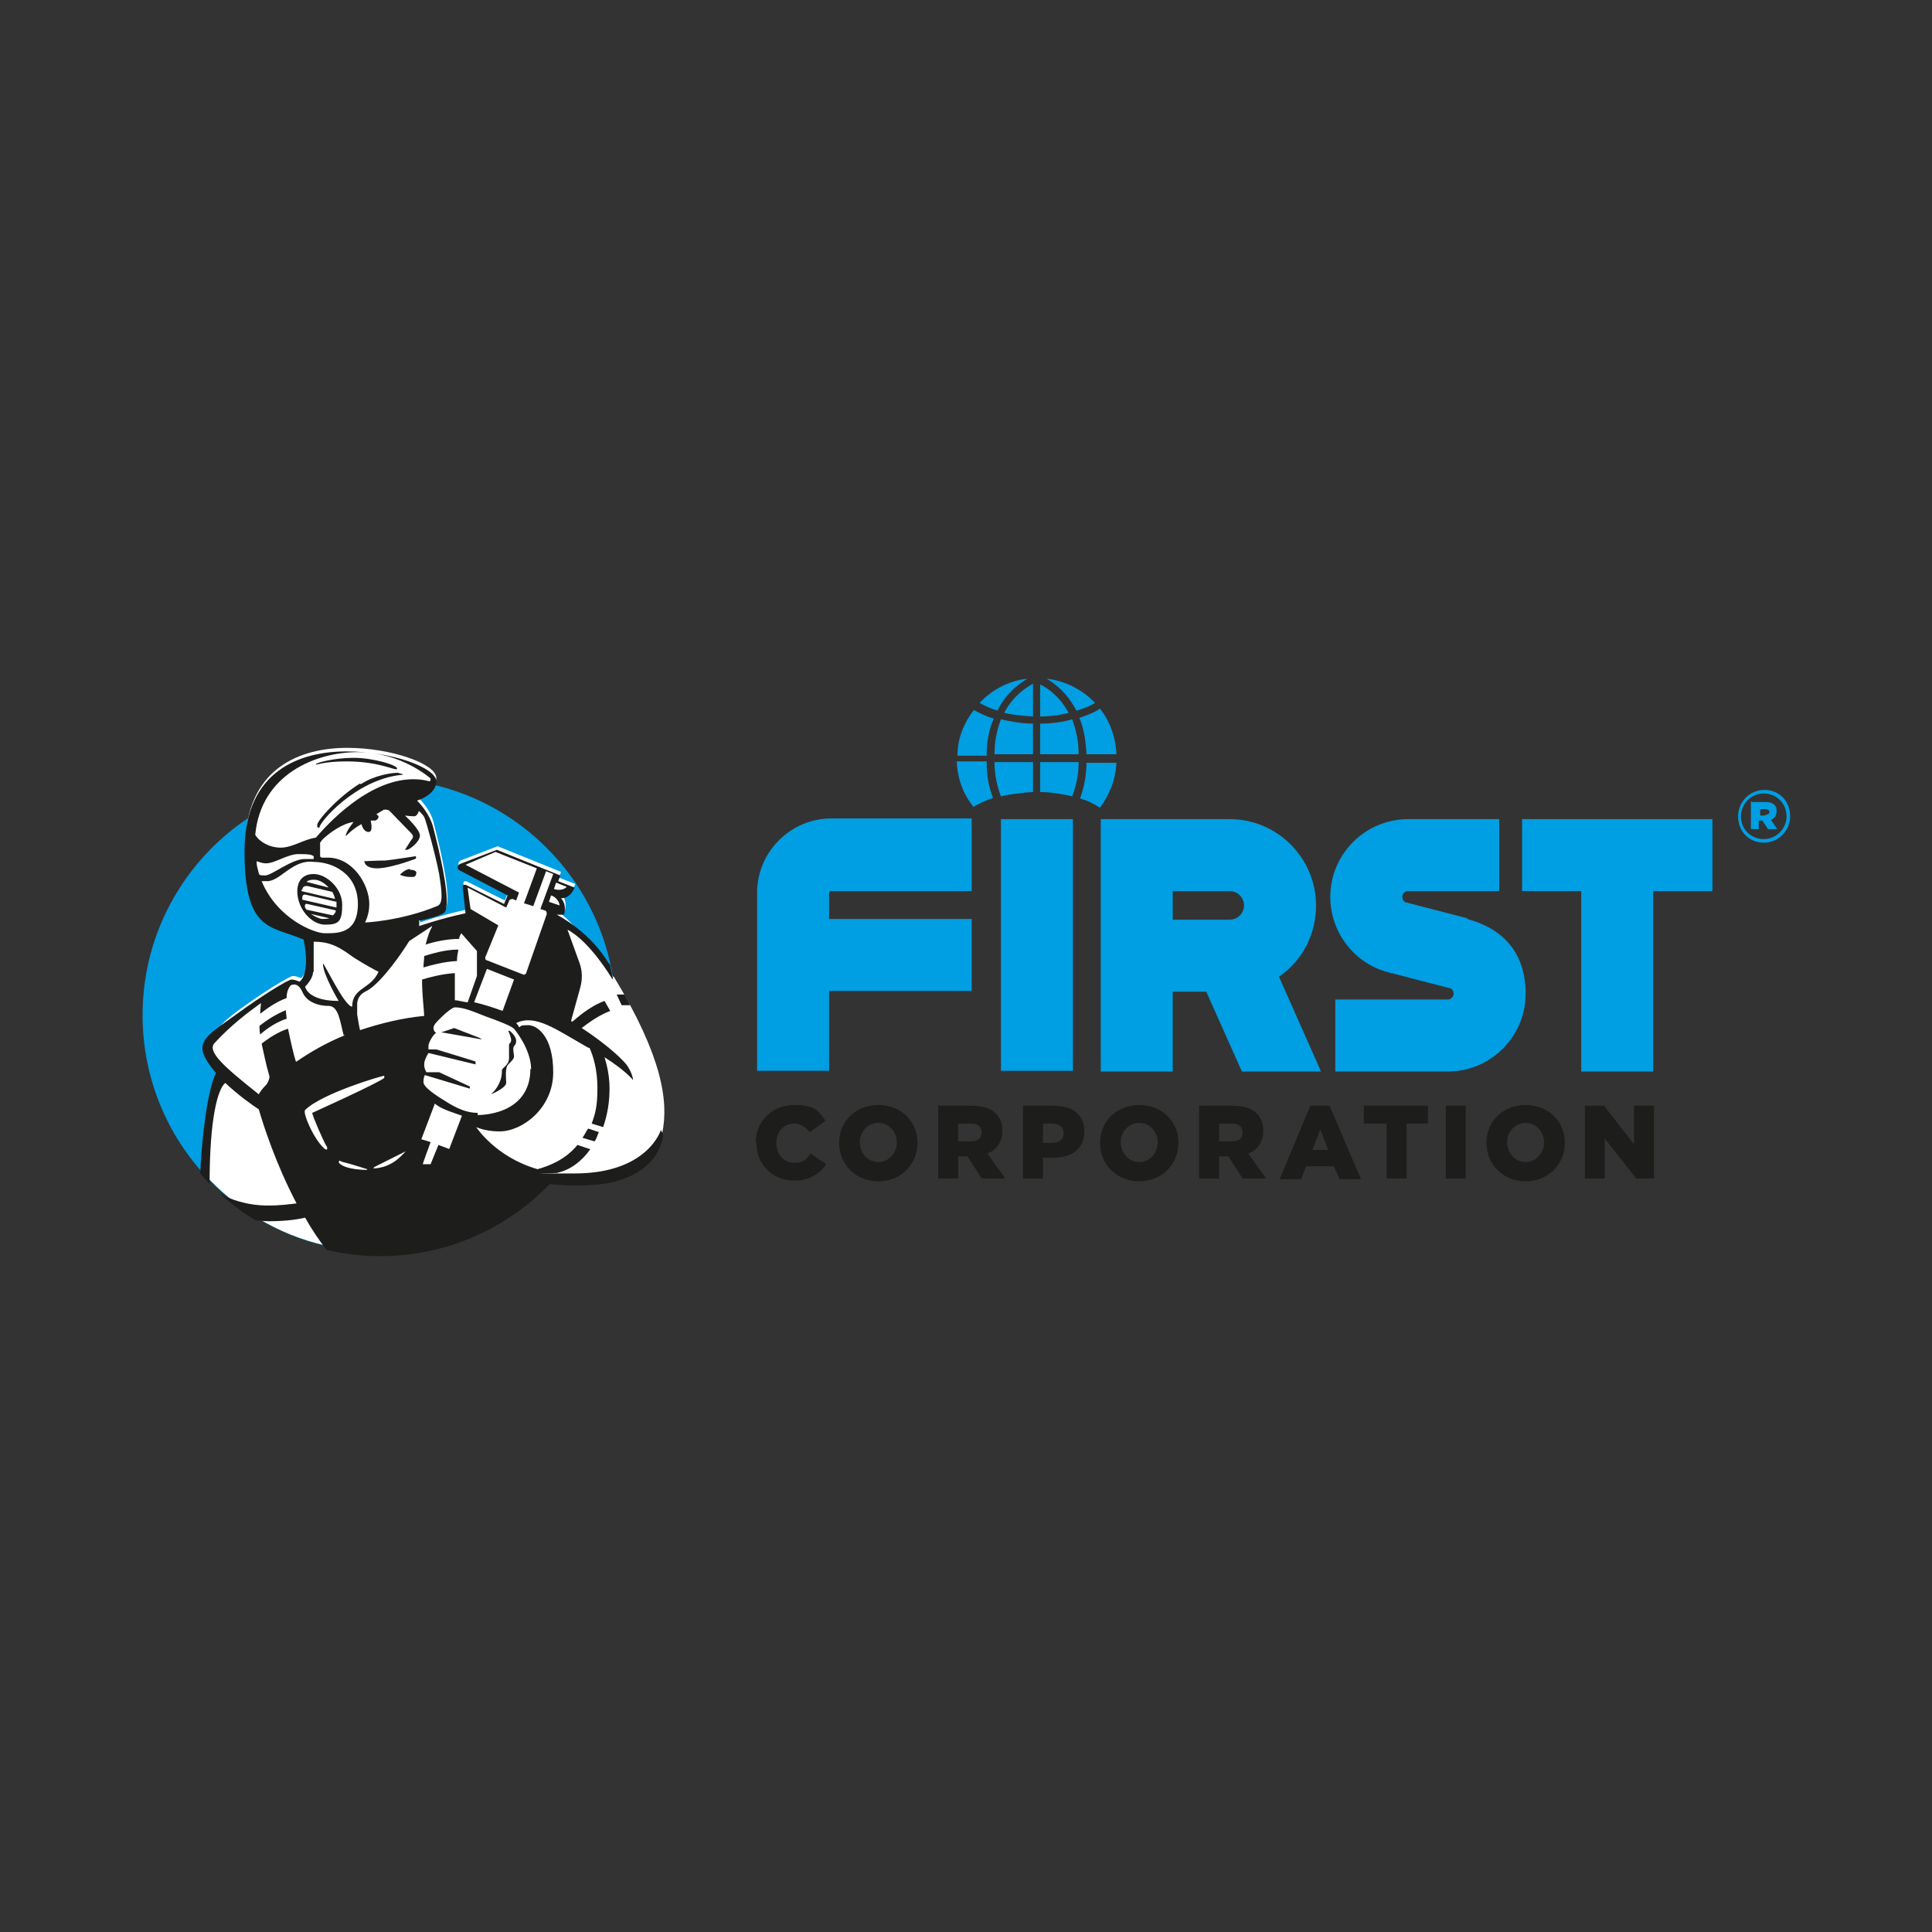 <svg xmlns="http://www.w3.org/2000/svg" id="fcb159fb-f1a7-45b9-a38b-519e644c0605" version="1.1" viewBox="0 0 271 271"><rect x="0" y="0" width="271" height="271" fill="#333333" stroke="none"/><defs><style> .cls-1 { fill: #1d1d1b; } .cls-1, .cls-2, .cls-3 { stroke-width: 0px; } .cls-2 { fill: #fff; } .cls-3 { fill: #009ee2; } </style></defs><circle class="cls-3" cx="53.2" cy="142.4" r="33.2"></circle><path class="cls-2" d="M86,137c-2.1-3.5-6.2-8.2-7.8-9.2h1c0,0,.5-1.3-.4-2.3,1.4,0,1.9-1.5,1.9-1.5l-2.3-.9.3-.8-8.9-3.6-5.2,2c-.4.2-.4.8,0,.9l6.7,3.5-.5,1.2-5.4-2.7c-.2,0-.4,0-.4.3l.4,3.7c-3.7.8-6.5,1.8-6.5,1.8v-.8h.3c3.3-.8,3.4-1,3.5-1.8.4-2.3-1.1-8.4-1.8-11.1-.4-2.2-2.3-3.9-2.3-3.9h0s2.6-.8,2.6-2.7-6.2-4.2-12.5-4.2-14.3,2.6-14.3,14,3.7,10.4,8.4,12.4c1,5.1-.6,5.9-.6,5.9,0,0-.6-.3-1.1-.3s-4.2,2.3-7.5,4.7c-3.4,2.5-4.9,4.4-3.9,6.8.1.2,1.4,1.5,1.5,1.7-1.1,2.5-2.6,10.9-2.7,14.4,4.5,5,10.4,8.7,17.2,10.2h0c.1,0,12.4-3.3,12.4-3.3,0,0,10.9-4.6,19-5.9,1.3.1,3.4.3,6,.1,4.3-.2,8.9-2.2,9.8-6.7.9-4.4,0-10.7-6.8-21.9h0Z"></path><path class="cls-1" d="M50.5,109.9c-3.1,1.9-6,5.2-6,5.8v.3c0,0,.1.1.2.1h.1c0-.8,5.1-6.7,11.4-7.4.4,0,.3-.1.3-.1l-.7-.2c-.8,0-3.2.3-5.2,1.6h0Z"></path><path class="cls-1" d="M54.2,120.7c-1,0-3.1.1-3.1.1,0,0,0,1,1.8,1s5-1.2,5.3-1.3.1-.4.1-.4c0,0-3.2.5-4.2.6h0Z"></path><path class="cls-1" d="M57.5,121.9c-.7,0-1.4.8-1.4.8.9.4,1.6.3,1.9.3s.4-.4.4-.6-.3-.4-.9-.4h0Z"></path><path class="cls-1" d="M48,126.9c0-2.3-2.2-4.3-4-4.3s-2.3,1.3-2.3,2.4c0,2.5,2,4.7,3.9,4.7s2.4-.4,2.4-2.8h0ZM44.1,123.4c.6,0,1.4.4,2,1.1l-3.1-.8c.3-.3.8-.3,1.1-.3ZM42.4,124.8c0-.4.4-.6.8-.5l3.4.8c.2.3.3.6.4,1l-4.7-1.1c0,0,0-.1,0-.2h0ZM42.4,125.9c0-.3.2-.5.5-.4l4.3,1c0,.3,0,.6,0,.8h0l-4.8-1.1c0,0,0-.2,0-.3ZM43,127.6c0,0-.1-.1-.2-.3-.1-.3,0-.6.3-.5l4,.9c0,.3-.2.5-.4.7l-3.7-.8h0ZM43.6,128.2l2.6.6c-.3.1-.7.1-1,.1s-1-.3-1.6-.7Z"></path><path class="cls-1" d="M87.8,141c.2,0,.4,0,.6,0l-.8-1.5h-.4c-.3,0-.4,0-.7,0l.7,1.5c.3,0,.4,0,.6,0h0Z"></path><path class="cls-1" d="M48.6,106.8c4.9,0,7.1,1.5,7.1,1s-3.4-1.5-6.1-1.5-5.3.7-5.3.9.9-.4,4.3-.4h0Z"></path><path class="cls-1" d="M81.7,159.6l1.7.5c.3-.4.4-.9.6-1.3l-1.5-.5c-.3.4-.5.9-.8,1.3h0Z"></path><polygon class="cls-1" points="63.7 144.2 61.9 144.8 67.6 145.8 67.3 145.6 63.7 144.2"></polygon><path class="cls-1" d="M71.5,144.6h-.2s.4.9.4,1.3-.3.4-.3.7v1.8c0,1.1-1,1.3-1,1.8s0,1.8-1.5,3.3h0c0,0,2.1-.9,2.1-1.6s-.2-2.1.3-2.6c.5-.5.8-.8.8-1.1s-.1-.6-.1-1.1.4-.4.4-1.1-.9-1.4-.9-1.4h0Z"></path><path class="cls-1" d="M31.3,152.4h0,0Z"></path><path class="cls-1" d="M31.3,152.4h0Z"></path><path class="cls-1" d="M31.3,152.4s0,0,0,0h0Z"></path><path class="cls-1" d="M40.2,142.9c0-.4-.1-.8-.1-1.2-1.3.5-2.7,1.4-3.7,2.2,0,.4,0,.8.1,1.2,1-.9,2.4-1.8,3.7-2.2h0Z"></path><path class="cls-1" d="M64.2,133.2c-1.8,0-3.7.6-4.7.9,0,.5-.1,1.1-.1,1.6,1-.3,2.8-.8,4.7-.9,0-.6.1-1.1.2-1.6h0Z"></path><path class="cls-1" d="M92.7,158.5s-1.8,6.1-12.1,6.1-1.6,0-2.4-.1c1.8-.4,3.4-1.6,4.6-3.3l-1.8-.6c-1.8,2.2-4.2,3-5.6,3.4-5.9-1.7-8.6-5.9-8.6-5.9h0c.7.3,1.8.6,3.3.6,3.1,0,7.5-3.2,7.5-8.3s-2.3-6.6-3.5-6.6-.9.1-1.3.3c0-.1-.2-.4-.4-.6,2.7-1.3,5.6.9,10,3.4,0,0,.2.1.3.1.5,1.1,1.1,3,1.1,5.6s-.3,3.6-.8,5l1.6.5c.6-1.7.9-3.5.9-5.4s-.4-3.4-.7-4.4c3,1.9,4,3.2,4,3.2,0-.4-.4-1.7-1.3-2.6-1.6-1.7-4.2-3.6-5.9-4.7.9-.7,2.4-1.8,4-2.4l-.8-1.4c-2.2.8-4,2.5-4.5,2.9-.1,0-.2-.1-.2-.1l1.3-4.7c.3-1.1.3-2.3-.1-3.4l-1.7-4.7c3.2,1.7,6.2,6.8,6.2,6.8l.2.2c-.1-.7-.3-1.3-.4-2,0-.1-.2-.3-.3-.4-2.1-3.5-5.5-5.8-7.2-6.7h1c0,0,.5-1.3-.4-2.3,1.4,0,1.9-1.5,1.9-1.5l-2.3-.9.3-.8-8.9-3.6-5.2,2c-.4.2-.4.8,0,.9l6.7,3.5-.5,1.2-5.4-2.7c-.2,0-.4,0-.4.3l.4,3.7c-3.7.8-6.5,1.8-6.5,1.8v-.8h.3c3.3-.8,3.4-1,3.5-1.8.4-2.3-1.1-8.4-1.8-11.1-.5-2.2-2.3-3.9-2.3-3.9,0,0,2.7-.8,2.7-2.7s-6.2-4.2-12.6-4.2-14.3,2.6-14.3,14,3.7,10.4,8.3,12.4c1,5.1-.6,5.9-.6,5.9,0,0-.6-.3-1.1-.3s-4.2,2.3-7.5,4.7c-3.4,2.5-5.9,3.7-4.7,6.1.4.8.9,1.5,1.6,2.3-1.3,2.5-2.1,10.4-2.2,14.1.4.5.9,1,1.3,1.5,0-9.5,1.2-13.4,2.2-14.2,1.8,1.7,3.9,3.2,4.7,3.7.6,2.1,2.4,7.7,5.3,13.2-.9.1-2.2.3-4,.3-3,0-5.4-.9-6.8-1.7,1.6,1.4,3.2,2.7,5.1,3.8.6,0,1.1.1,1.8.1,2.7,0,4.2-.3,5.1-.5.9,1.6,1.9,3.1,3,4.5,2.4.6,4.9.9,7.5.9,9.4,0,17.8-3.9,23.8-10.1,1.3.1,3.4.3,6.1.1,4.3-.2,8.9-2.2,9.8-6.7,0-.5-.1-.6-.1-.6h0ZM74.4,149.9c0,6.7-7.4,6.5-7.4,6.5v-.3c-2,0-3.7-1.1-5.1-2-1.6-1-2.5-1.8-2.5-2.3,0-.8.2-1,.2-1l6.3,1.9v-.3l-4.3-2h-1.8c0-.1-.3-.4-.3-1.1s.6-1.6.6-1.6l6.6,1.6v-.4c.1,0-5.5-1.7-5.5-1.7h-1.1c0,0,0,0,0-.5s.8-1.8,1.1-1.8c0,0-.4-.2-.4-.7s.6-1,1.2-1.6,1.5-1.3,1.8-1.3c1.3,0,2.6.6,4.4,1.3,1.7.6,3.5,1.3,3.9,1.7,0,0,2.4,2.8,2.4,5.7h0ZM66.5,140.6l1.8-4.7,3.8,1.5-1.6,4.4c-1.1-.4-2.6-.9-3.9-1.2h0ZM77,126.5l.3-.9c.4.1,1.1.6,1.2,1.4l-1.5-.5ZM78,123.8l1.5.6c-.6.6-1.5.4-1.8.3l.3-.9h0ZM65.6,124.5l5.4,2.8.4-.9c0-.2.3-.3.5-.3l.5.2.4-1.1-7.5-3.9c0,0,0,0,0,0l4.2-1.8,5.8,2.3-1.8,4.9,1.3.4,1.8-4.9,1,.4-1.8,4.9.6.2c.2,0,.3.3.3.5l-2.9,8.3c0,.1-.3.3-.4.2h0l-5.1-2c-.2,0-.3-.3-.2-.5l1.8-4.4-3.9-2.3-.4-2.9c0,0,0-.1.1-.1h0ZM60.6,130c-.3.5-.6,1.3-.9,2.5,1.2-.4,3-.8,4.7-.8,0-.3.2-.6.3-.8l2.2,2.5v3.5c0,0-1.3,3.7-1.3,3.7-.8-.1-1.4-.3-1.8-.3v-3.8c-1.8.1-3.6.6-4.6.9,0,2.3.3,4.4.3,5.1-3.2.3-6.3,1.1-9,2h0c-.2-.9-.3-1.6-.4-2.2v-.3c0-.5,0-.9,0-1.3.2-1.3,1-1.5,1.5-1.8,2-1.2,4.9-5.4,5.8-6.9l3.2-2.1h0ZM58.7,113.7s.5.4.8.9c.3.6,1.6,5.4,2.1,8,.4,2.6.6,4.2-.3,4.5-5.1,2.1-10.1,2.3-10.1,2.3.4-.8.6-1.7.6-2.6,0-2.7-2.3-6.5-5.8-6.5h-.8c-.2,0-.3-.1-.3-.3v-1.8s.1-.1.3-.4c.9-.9,2.8-2.3,4.4-2.5,0,0-1.1,1.3-1.1,2,0,0,.9-1,2.2-1.7.1.4.4,1.1,1,1.1s.4-1.1.3-1.6c.2,0,.4,0,.6,0,0,0,.5-.1.5-.6l-.3-.3,1-.6c.3-.1.6,0,.8.1l3.1,3.2c.3.3.3.6,0,.9l-.9,1.4s0,0,.3,0,1.8-1.1,1.8-2-2.1-2.8-2.1-2.8c0,0,.8.1,1.3.1s.7-.9.7-.9h0ZM50.2,105.5c6.1,0,10.2,3.7,10.2,3.7,0,.8-.2.1-2.4.1-6.5,0-12.3,6.6-13.7,8.2-1.6.2-3.3,1.4-4.9,1.4s-3-.8-3.6-1.8c.8-8.5,8.5-11.6,14.4-11.6h0ZM36,120.8c.3.1.8.3,1.3.3,1.3,0,3-1.3,4.6-1.3s1.8.1,2.1.3v.4c-.3,0-.7,0-1.3,0-1.8,0-4.6,2.3-5.5,2.3s-.8-.1-.9-.3c-.1-.5-.3-1-.3-1.5h0ZM36.7,123.6h.8c1.8,0,3.6-3.1,6.5-2.7,2.6,0,6.2,1.6,6.2,5.9s-3,4.1-4.7,4.1c-1.4,0-6.6-2-8.8-7.3ZM44,136.3c0-1.1,0-3.2,0-4.2h.2c2.5,0,4,1.2,5.4,2.2,1.4.9,3.4,2,3.5,2-1.1,2.5-3.7,2.2-3.7,4.9-1.1,0-4.1-6.5-4.1-6,0,1.5,2.2,5.2,2.2,5.2-4.4,0-4.7-2-4.7-2,0,0,1.1-1.1,1.1-2h0ZM41.5,148.9c-.3-.9-.7-2.7-1.1-4.6-1.3.4-2.7,1.3-3.7,2.1.3,1.3.6,2.9,1.1,4.6,0,.5-.4,1.1-.4,1.1h0c-.5.5-.9,1-1.1,1.4h0c-4.9-3.9-7.3-6-6.2-7.2,2.3-2.5,4.7-4.3,6.5-5.6,0,.4-.1.9-.1,1.5,1-.8,2.3-1.7,3.7-2.2,0-.9.3-1.5.6-1.8.5-.2,1.1-.2,1.6.9.6,1.5,2.3,2,3.7,2s1.6,2.2,2.1,4.1h.2c-2.7,1.1-4.9,2.4-6.8,3.7h0ZM45.6,161.2c-1.5-1.2-3.2-5.1-2.8-5.5,2.3-2.3,10.7-4.8,11.1-4.8v.3c-.8.7-10.1,4.9-10.1,4.9,0,.4,1.6,4,1.9,4.5.4.5.1.8,0,.6h0ZM51.6,164.1c-2.8,0-3.7-.7-3.7-.7-.6-.3-.3-.6-.3-.6,0,0,.4.2.9.3s3,.9,3,.9c0,0,0,.1,0,.1ZM52.3,164l.2-.3,2-1,2.4-1.2s-1.1,1.3-2.2,1.8c-1.1.6-2.4.6-2.4.6h0ZM63.1,161.2l-1.6-.6-1.1,2.7h-1.1c0-.1,1.1-3.1,1.1-3.1l-1.3-.4,1.9-5c.9.8,2.7,1.3,3.8,1.7l-1.8,4.7h0Z"></path><rect class="cls-3" x="140.4" y="114.9" width="10.1" height="35.3"></rect><polygon class="cls-3" points="240.2 114.9 213.5 114.9 213.5 125 221.8 125 221.8 150.3 231.9 150.3 231.9 125 240.2 125 240.2 114.9"></polygon><path class="cls-3" d="M116.6,125h19.7v-10.2h-19.7c-5.7,0-10.4,4.7-10.4,10.4v25h10.1v-11.2h20v-10.1h-20v-3.6c0-.2.1-.3.3-.3h0Z"></path><path class="cls-3" d="M205.8,128.8l-8.5-2.2c-.3,0-.6-.4-.6-.8h0c0-.5.4-.8.8-.8h12.8v-10.1h-12.8c-6,0-10.9,4.9-10.9,10.9h0c0,5,3.4,9.4,8.2,10.6l8.5,2.2c.3,0,.6.4.6.8s-.4.8-.8.8h-15.8v10.1h15.8c6,0,10.9-4.9,10.9-10.9s-3.4-9.2-8.2-10.5h0Z"></path><path class="cls-3" d="M164.5,150.3v-11.2h4.7l5,11.2h11.1l-5.9-13.3c3.2-2.2,5.2-5.8,5.2-10,0-6.6-5.4-12.1-12.1-12.1h-18.1v35.4h10.1ZM164.5,125h8c1.1,0,2,.9,2,2s-.9,2-2,2h-8v-3.9h0Z"></path><path class="cls-3" d="M243.8,114.5h0c0-2,1.6-3.7,3.7-3.7s3.6,1.6,3.6,3.7h0c0,2-1.6,3.7-3.7,3.7s-3.6-1.6-3.6-3.7ZM250.6,114.5h0c0-1.8-1.4-3.2-3.2-3.2s-3.2,1.5-3.2,3.2h0c0,1.8,1.4,3.2,3.2,3.2s3.2-1.5,3.2-3.2ZM245.8,112.5h1.8c.6,0,1,.1,1.3.4.3.3.3.5.3.9h0c0,.6-.3,1-.8,1.2l.9,1.3h-1.3l-.8-1.2h-.5v1.2h-1.1v-3.9h0ZM247.6,114.3c.4,0,.6-.2.6-.4h0c0-.3-.3-.4-.6-.4h-.7v.9h.7Z"></path><path class="cls-1" d="M106,160.3h0c0-3,2.3-5.3,5.4-5.3s3.4.9,4.4,2.2l-2.2,1.6c-.6-.7-1.3-1.2-2.2-1.2-1.5,0-2.5,1.2-2.5,2.7h0c0,1.6,1,2.8,2.5,2.8s1.7-.5,2.3-1.3l2.2,1.5c-.9,1.3-2.3,2.3-4.5,2.3-3,0-5.3-2.2-5.3-5.3h0Z"></path><path class="cls-1" d="M117.7,160.3h0c0-3,2.3-5.3,5.5-5.3s5.5,2.3,5.5,5.3h0c0,3-2.3,5.4-5.5,5.4s-5.5-2.4-5.5-5.4h0ZM125.8,160.3h0c0-1.5-1.1-2.8-2.6-2.8s-2.6,1.3-2.6,2.7h0c0,1.5,1.1,2.8,2.6,2.8s2.6-1.3,2.6-2.8h0Z"></path><path class="cls-1" d="M131.5,155.1h4.8c1.6,0,2.7.4,3.4,1.1.6.6.9,1.4.9,2.4h0c0,1.6-.8,2.7-2.1,3.2l2.5,3.5h-3.3l-2-3.1h-1.3v3.1h-2.8v-10.3h0ZM136.2,160.1c.9,0,1.5-.4,1.5-1.2h0c0-.9-.6-1.3-1.5-1.3h-1.8v2.5h1.8Z"></path><path class="cls-1" d="M143.5,155.1h4.4c2.6,0,4.2,1.3,4.2,3.6h0c0,2.5-1.8,3.7-4.4,3.7h-1.4v2.9h-2.8v-10.2h0ZM147.6,160.3c1,0,1.6-.5,1.6-1.3h0c0-.9-.6-1.4-1.6-1.4h-1.3v2.7h1.3Z"></path><path class="cls-1" d="M154.3,160.3h0c0-3,2.3-5.3,5.5-5.3s5.5,2.3,5.5,5.3h0c0,3-2.3,5.4-5.5,5.4s-5.5-2.4-5.5-5.4h0ZM162.4,160.3h0c0-1.5-1.1-2.8-2.6-2.8s-2.6,1.3-2.6,2.7h0c0,1.5,1.1,2.8,2.6,2.8s2.6-1.3,2.6-2.8h0Z"></path><path class="cls-1" d="M168.1,155.1h4.8c1.6,0,2.7.4,3.4,1.1.6.6.9,1.4.9,2.4h0c0,1.6-.8,2.7-2.1,3.2l2.5,3.5h-3.3l-2-3.1h-1.3v3.1h-2.8v-10.3h0ZM172.8,160.1c.9,0,1.5-.4,1.5-1.2h0c0-.9-.6-1.3-1.5-1.3h-1.8v2.5h1.8Z"></path><path class="cls-1" d="M183.8,155.1h2.7l4.4,10.3h-3l-.8-1.8h-3.9l-.7,1.8h-3l4.3-10.3h0ZM186.3,161.3l-1.1-2.9-1.1,2.9h2.3Z"></path><path class="cls-1" d="M194.4,157.6h-3.1v-2.5h9v2.5h-3v7.7h-2.8v-7.7h0Z"></path><path class="cls-1" d="M202.8,155.1h2.8v10.2h-2.8v-10.2Z"></path><path class="cls-1" d="M208.5,160.3h0c0-3,2.3-5.3,5.5-5.3s5.5,2.3,5.5,5.3h0c0,3-2.3,5.4-5.5,5.4s-5.5-2.4-5.5-5.4h0ZM216.6,160.3h0c0-1.5-1.1-2.8-2.6-2.8s-2.6,1.3-2.6,2.7h0c0,1.5,1.1,2.8,2.6,2.8s2.6-1.3,2.6-2.8h0Z"></path><path class="cls-1" d="M222.3,155.1h2.7l4.2,5.4v-5.4h2.8v10.2h-2.5l-4.4-5.6v5.6h-2.8v-10.2h0Z"></path><path class="cls-3" d="M146.8,95.2c1.2.7,2.9,2,4.2,4.5.9-.3,1.8-.6,2.6-1.1-1.7-1.8-4.1-3.1-6.8-3.4h0Z"></path><path class="cls-3" d="M145.9,106.9v4.2c1.6,0,3.1.3,4.5.6.5-1.3.9-2.9.9-4.8,0,0-5.4,0-5.4,0Z"></path><path class="cls-3" d="M145.9,95.9v4.6c1.4,0,2.8-.2,4-.5-1.3-2.4-3-3.5-4-4h0Z"></path><path class="cls-3" d="M140.9,100c1.2.3,2.6.4,4,.5v-4.6c-.9.5-2.7,1.6-4,4h0Z"></path><path class="cls-3" d="M144.9,111.1v-4.2h-5.4c0,1.9.4,3.5.9,4.8,1.3-.3,2.8-.5,4.4-.6h0Z"></path><path class="cls-3" d="M144.9,105.9v-4.4c-1.6,0-3.1-.3-4.5-.6-.5,1.3-.9,2.9-.9,4.9h5.4Z"></path><path class="cls-3" d="M145.9,101.5v4.3h5.4c0-2-.4-3.5-.9-4.9-1.4.4-2.9.6-4.5.6Z"></path><path class="cls-3" d="M151.4,100.7c.6,1.4.9,3.1,1,5.1h4.2c-.1-2.4-.9-4.6-2.3-6.4-.9.6-1.8.9-2.9,1.3h0Z"></path><path class="cls-3" d="M152.4,106.9c0,2-.4,3.7-.9,5.1,1.1.3,2,.8,2.8,1.3,1.3-1.8,2.2-3.9,2.3-6.3h-4.2Z"></path><path class="cls-3" d="M138.4,105.9c0-2.1.4-3.8,1-5.1-1.1-.3-2-.8-2.8-1.2-1.4,1.8-2.3,4-2.3,6.4h4.2Z"></path><path class="cls-3" d="M136.5,113.2c.8-.5,1.8-.9,2.8-1.3-.6-1.4-.9-3-.9-5.1h-4.2c.1,2.4.9,4.6,2.3,6.3h0Z"></path><path class="cls-3" d="M139.9,99.7c.6-1.2,1.3-2.1,2-2.8.8-.8,1.6-1.3,2.2-1.7-2.7.3-5,1.6-6.7,3.4.7.4,1.6.8,2.6,1.1h0Z"></path></svg>
